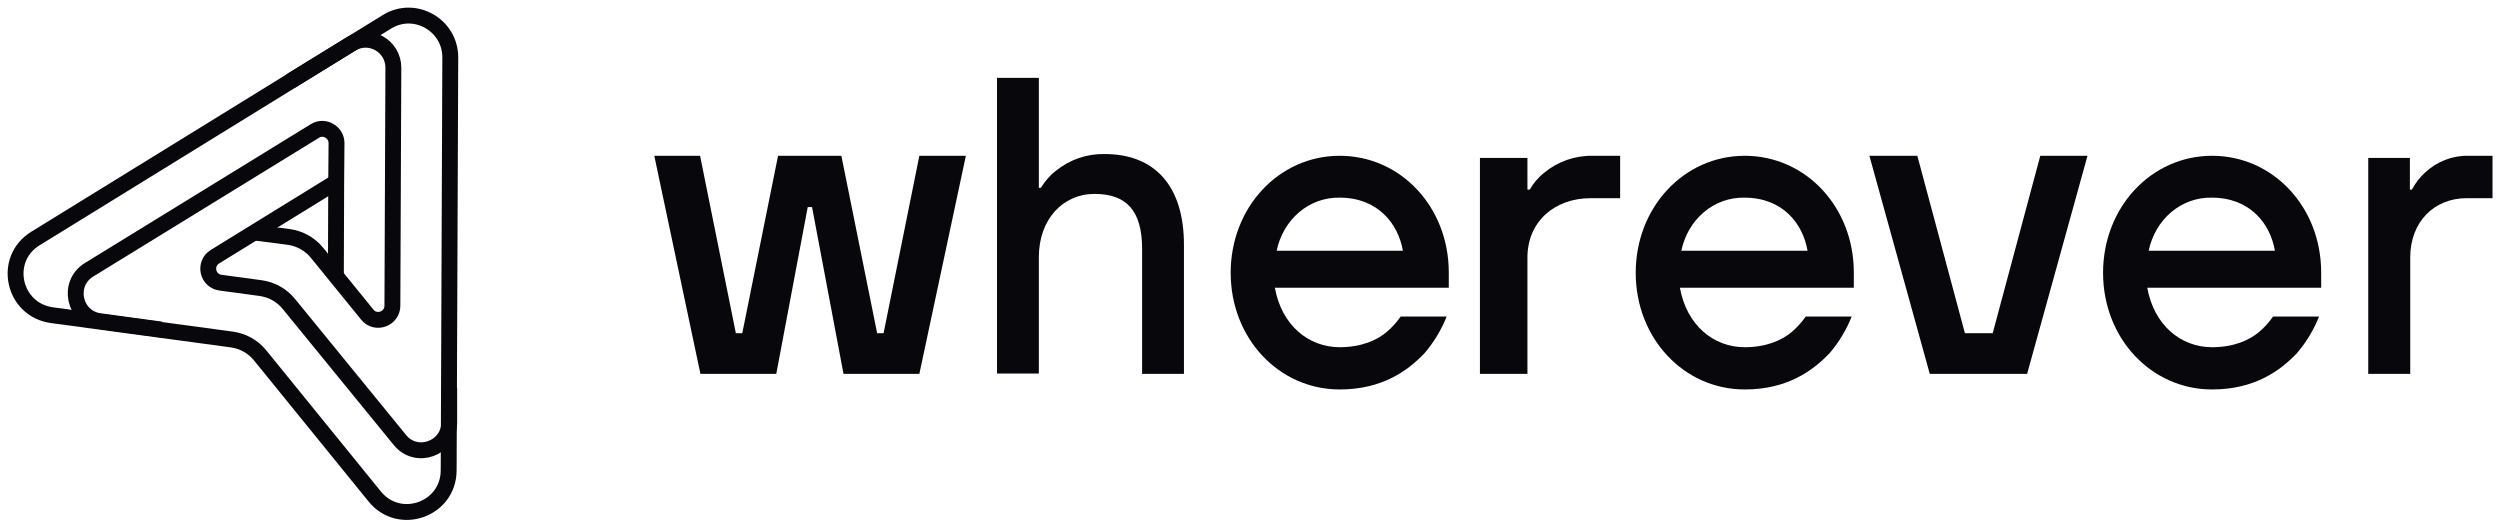 <svg width="236" height="50" viewBox="0 0 236 50" fill="none" xmlns="http://www.w3.org/2000/svg">
<g clip-path="url(#clip0_1201_21)">
<path d="M36.539 2.053L3.344 22.516C0.194 24.454 1.224 29.237 4.888 29.751L21.91 32.052C22.94 32.203 23.879 32.718 24.545 33.535L35.388 46.885C37.72 49.731 42.324 48.096 42.354 44.433L42.506 5.413C42.506 2.355 39.144 0.448 36.539 2.053Z" stroke="#08070C" stroke-width="1.5" stroke-miterlimit="10"/>
<path d="M27.406 7.668L33.133 4.151C34.891 3.059 37.133 4.333 37.133 6.394L37.042 28.859C37.042 30.102 35.467 30.678 34.678 29.708L29.921 23.857C29.254 23.038 28.315 22.523 27.285 22.371L24.012 21.947" stroke="#08070C" stroke-width="1.5" stroke-miterlimit="10"/>
<path d="M42.404 36.586V39.886C42.404 42.339 39.284 43.459 37.74 41.521L27.259 28.682C26.593 27.865 25.654 27.35 24.624 27.199L20.807 26.684C19.565 26.502 19.232 24.897 20.292 24.231L31.742 17.176" stroke="#08070C" stroke-width="1.5" stroke-miterlimit="10"/>
<path d="M31.707 25.989L31.737 17.203L31.767 13.507C31.767 12.477 30.617 11.811 29.739 12.356L8.393 25.474C6.304 26.776 6.97 29.987 9.423 30.321L15.206 31.108" stroke="#08070C" stroke-width="1.5" stroke-miterlimit="10"/>
<path d="M66.087 14.706L69.464 31.451H70.072L73.448 14.706H79.425L82.802 31.451H83.41L86.787 14.706H91.177L86.787 35.294H79.628L76.656 19.544H76.251L73.28 35.294H66.121L61.765 14.706H66.087Z" fill="#08070C"/>
<path d="M94.118 7.353H98.067V17.729H98.259C98.641 17.118 99.087 16.576 99.66 16.135C100.998 15.05 102.623 14.507 104.279 14.541C108.962 14.541 111.765 17.491 111.765 23.12V35.294H107.815V23.493C107.815 19.865 106.318 18.305 103.323 18.305C100.329 18.305 98.067 20.713 98.067 24.273V35.26H94.118V7.353Z" fill="#08070C"/>
<path d="M126.471 14.706C132.223 14.706 136.765 19.541 136.765 25.718V27.165H120.348C120.987 30.694 123.51 32.777 126.471 32.777C128.523 32.777 130.003 32.106 130.911 31.33C131.416 30.906 131.853 30.412 132.223 29.883H136.563C136.058 31.153 135.352 32.318 134.477 33.341C132.896 35 130.474 36.765 126.471 36.765C120.718 36.765 116.176 31.93 116.176 25.753C116.176 19.577 120.718 14.706 126.471 14.706ZM132.425 23.636C131.988 21.13 130.07 18.659 126.471 18.659C125.091 18.624 123.712 19.118 122.636 20.035C121.559 20.953 120.819 22.224 120.516 23.671H132.425V23.636Z" fill="#08070C"/>
<path d="M139.706 14.911H144.19V17.896H144.407C144.769 17.285 145.203 16.742 145.781 16.301C147.047 15.25 148.674 14.674 150.374 14.707H152.941V18.709H150.157C146.758 18.709 144.19 20.914 144.19 24.306V35.294H139.706V14.911Z" fill="#08070C"/>
<path d="M164.706 14.706C170.459 14.706 175 19.541 175 25.718V27.165H158.584C159.222 30.694 161.746 32.777 164.706 32.777C166.757 32.777 168.238 32.106 169.147 31.33C169.651 30.906 170.088 30.412 170.459 29.883H174.799C174.294 31.153 173.587 32.318 172.712 33.341C171.131 35 168.709 36.765 164.706 36.765C158.953 36.765 154.412 31.93 154.412 25.753C154.412 19.577 158.953 14.706 164.706 14.706ZM170.626 23.636C170.19 21.13 168.306 18.659 164.672 18.659C163.293 18.624 161.913 19.118 160.837 20.035C159.76 20.953 159.021 22.224 158.718 23.671H170.626V23.636Z" fill="#08070C"/>
<path d="M180.996 14.706L185.487 31.451H188.112L192.603 14.706H197.059L191.359 35.294H182.171L176.471 14.706H180.996Z" fill="#08070C"/>
<path d="M208.824 14.706C214.576 14.706 219.118 19.541 219.118 25.718V27.165H202.701C203.34 30.694 205.863 32.777 208.824 32.777C210.875 32.777 212.356 32.106 213.265 31.33C213.769 30.906 214.206 30.412 214.576 29.883H218.916C218.412 31.153 217.704 32.318 216.829 33.341C215.249 35 212.826 36.765 208.824 36.765C203.071 36.765 198.529 31.93 198.529 25.753C198.529 19.577 203.071 14.706 208.824 14.706ZM214.744 23.636C214.307 21.13 212.424 18.659 208.79 18.659C207.41 18.624 206.031 19.118 204.954 20.035C203.878 20.953 203.138 22.224 202.835 23.671H214.744V23.636Z" fill="#08070C"/>
<path d="M223.529 14.911H227.494V17.896H227.687C228.01 17.285 228.429 16.742 228.912 16.301C230.04 15.25 231.491 14.674 233.006 14.707H235.294V18.709H232.844C229.815 18.709 227.526 20.914 227.526 24.306V35.294H223.562V14.911H223.529Z" fill="#08070C"/>
</g>
<defs>
<clipPath id="clip0_1201_21">
<rect width="235.294" height="50" fill="white"/>
</clipPath>
</defs>
</svg>
